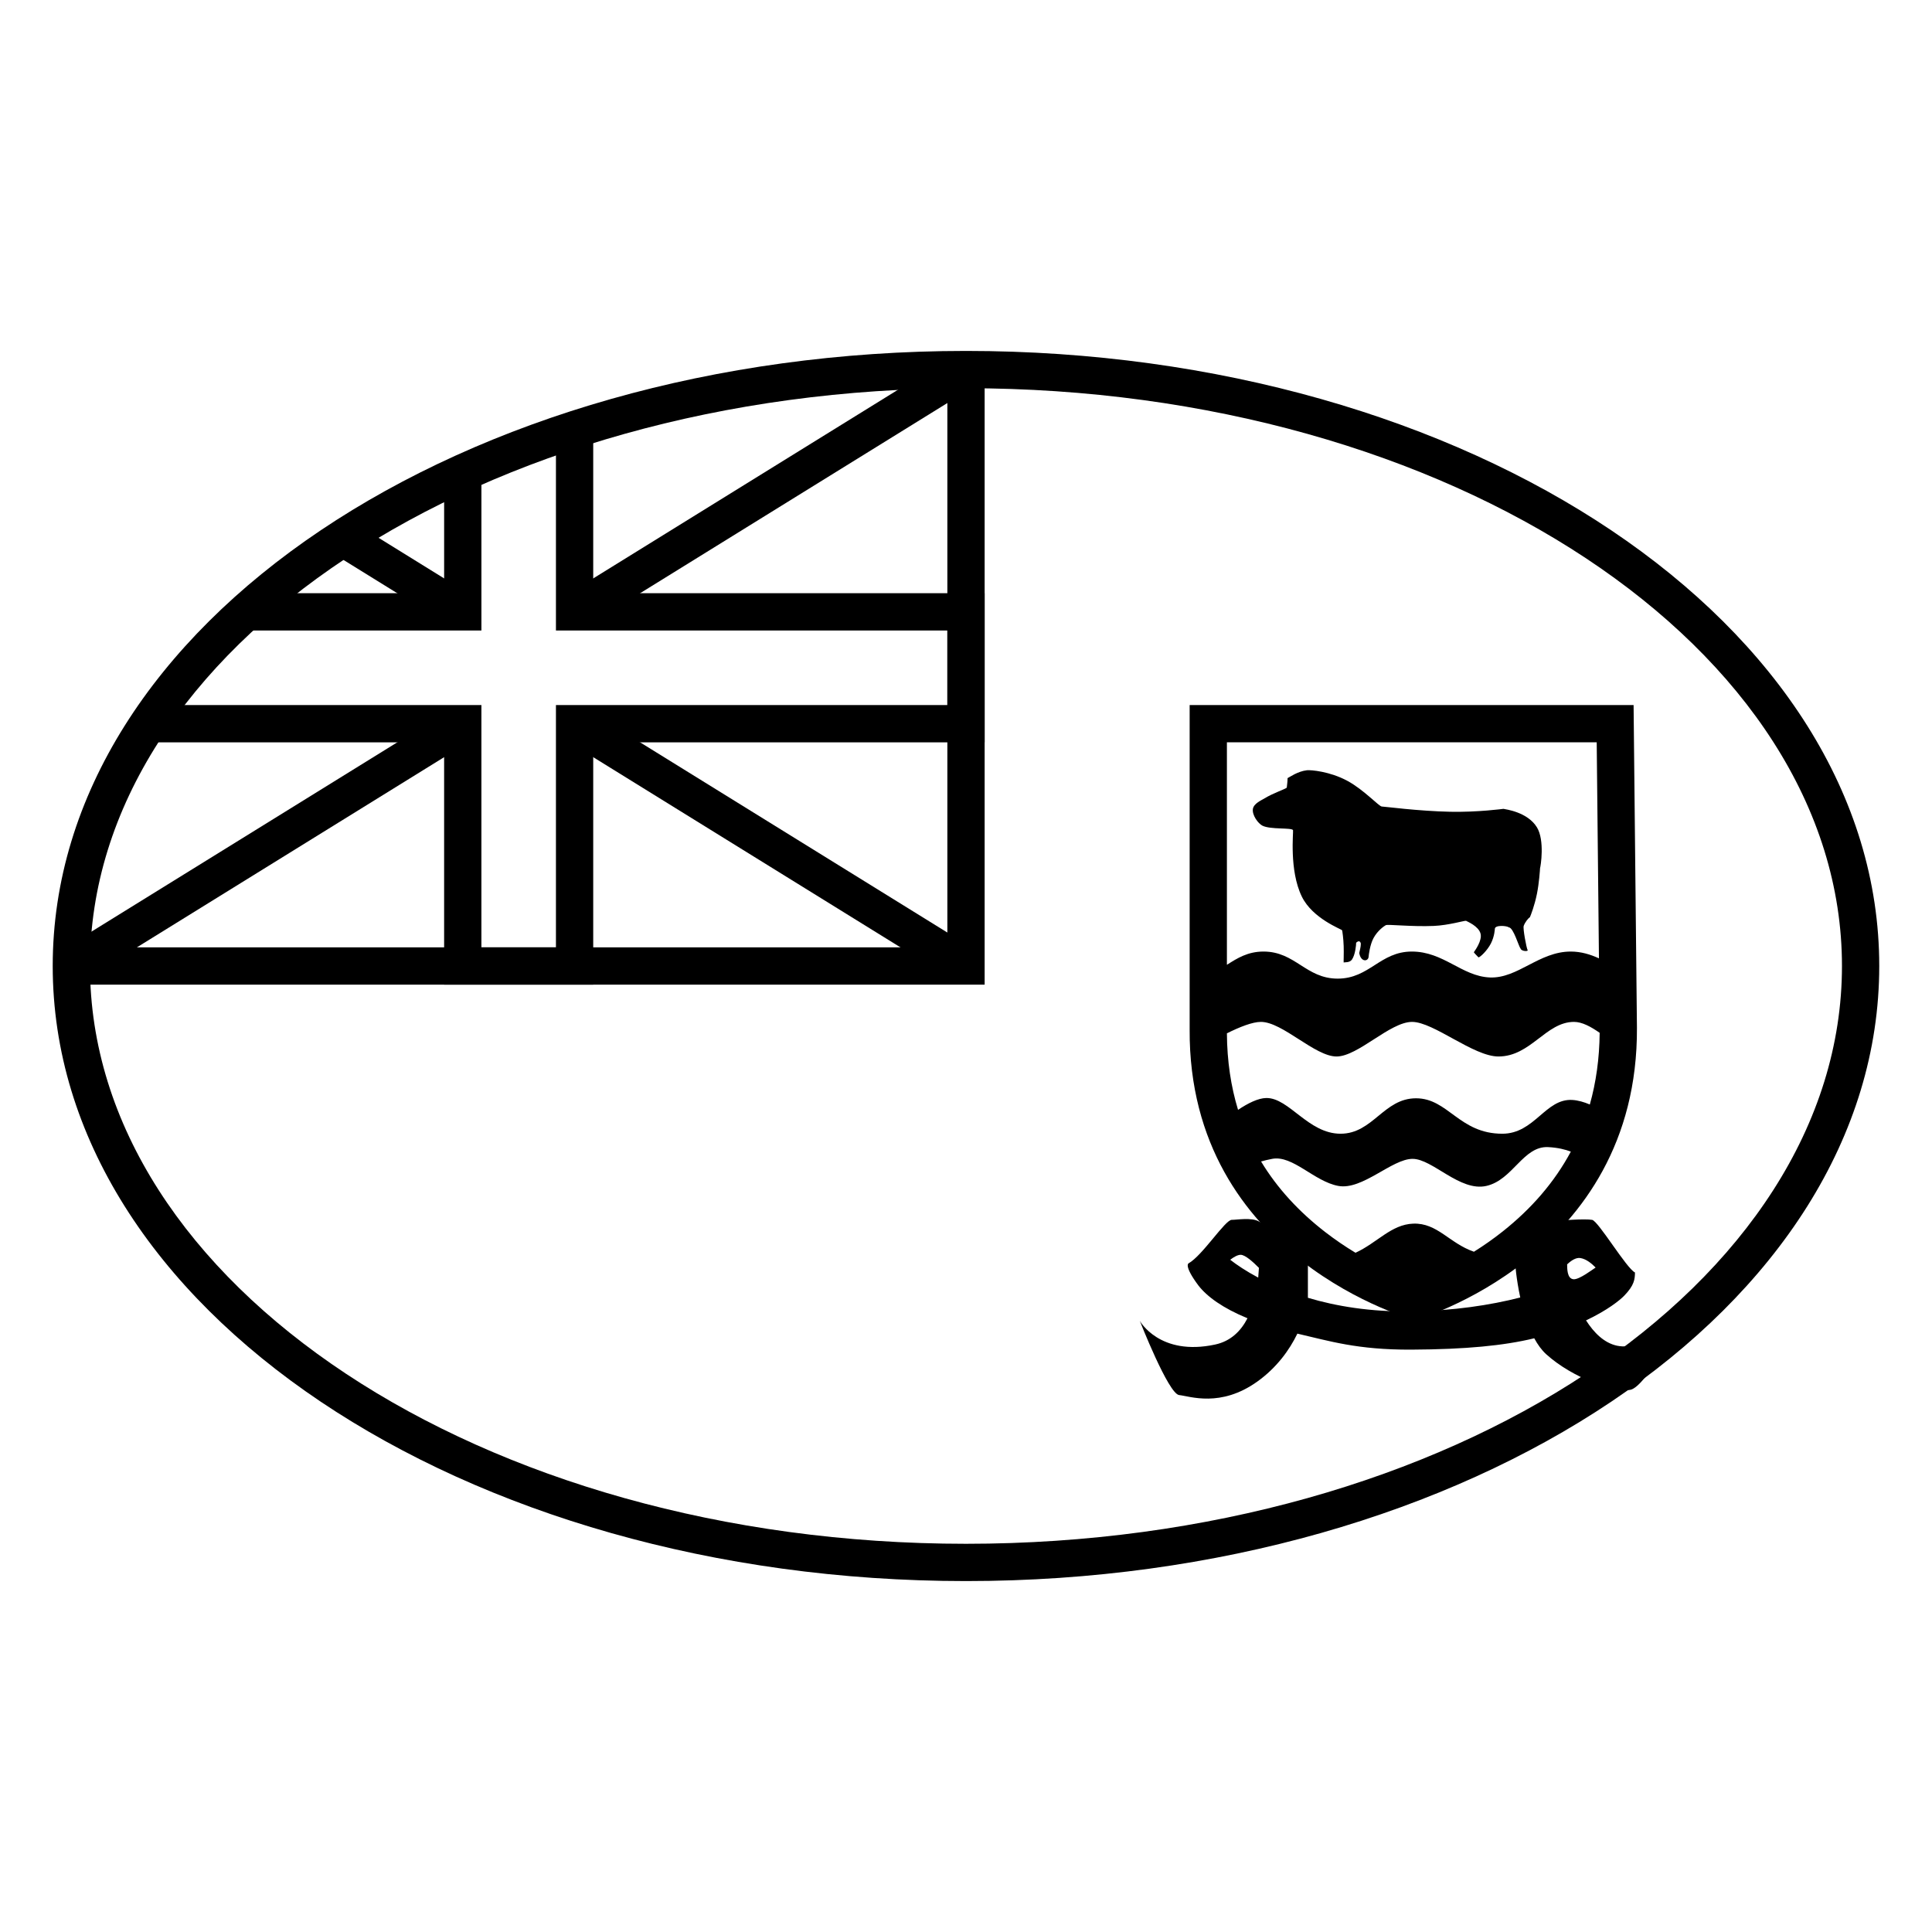 <?xml version="1.0" encoding="UTF-8"?>
<!-- Uploaded to: ICON Repo, www.iconrepo.com, Generator: ICON Repo Mixer Tools -->
<svg fill="#000000" width="800px" height="800px" version="1.1" viewBox="144 144 512 512" xmlns="http://www.w3.org/2000/svg">
 <g>
  <path d="m470.43 467.27c1.254 0.023 5.223-0.707 7.199 0.43l12.977 6.859s0.02 13.105 0 13.367c7.41 2.215 16.559 3.766 27.434 3.606 11.156-0.164 20.867-1.648 28.844-3.684-1.066-4.922-1.363-9.035-1.359-9.262l10.848-10.887c0.777-0.312 7.715-0.762 9.559-0.422 1.645 0.305 9.086 12.844 11.355 13.945-0.031 1.773-0.164 3.387-2.856 6.156-1.148 1.18-4.402 3.84-10.113 6.535 2.062 3.246 4.789 5.984 8.203 6.711 7.293 1.547 17.199-6.809 17.199-6.809s-9.527 17.605-13.609 18.484c-4.082 0.875-15.398-3.113-22.336-9.398-1.23-1.113-2.281-2.578-3.184-4.242-8.043 1.949-18.156 2.938-32.551 3.008-14.395 0.07-21.836-2.32-30.223-4.242-2.109 4.375-5.519 9.055-10.605 12.695-9.75 6.981-17.906 3.879-20.734 3.582-2.828-0.297-10.418-19.66-10.418-19.66s5.215 9.461 19.996 6.266c4.094-0.887 6.785-3.555 8.539-6.957-6.535-2.684-10.703-5.727-12.98-8.652-3.969-5.309-2.644-5.894-2.644-5.894 3.715-2.086 9.711-11.566 11.461-11.535zm7.008 15.309c0.086-0.879 0.148-1.746 0.191-2.582-1.566-1.59-3.641-3.441-4.816-3.461-0.816-0.012-1.844 0.582-2.797 1.312 1.73 1.348 4.203 3.019 7.422 4.731zm85.355-5.188c-1.152-0.176-2.43 0.676-3.488 1.68 0.039 0.812-0.125 3.832 1.727 3.945 1.516 0.094 5.008-2.59 5.824-3.106-0.977-1.004-2.477-2.277-4.062-2.519z"/>
  <path d="m518.98 493.84s-60.047-16.031-59.711-77.023v-85.973h117.65l0.887 85.508c0.336 60.996-58.828 77.488-58.828 77.488zm15.629-18.117c2.609-1.633 5.168-3.426 7.644-5.391 7.566-6.004 13.676-13.004 18.035-21.137-1.453-0.566-3.434-1.07-6.023-1.199-6.606-0.324-9.34 8.684-16.352 10.285-7.016 1.602-14.254-7.172-19.57-7.172-5.465 0-13.289 8.355-19.68 7.172s-12.082-8.219-17.531-7.172c-1.094 0.211-2.07 0.445-2.934 0.695 4.301 7.117 10.031 13.309 16.973 18.684 2.606 2.016 5.305 3.852 8.051 5.508 5.777-2.652 9.461-7.512 15.309-7.719 6.402-0.23 9.555 5.203 16.078 7.445zm30.711-39.02c1.648-5.844 2.543-12.164 2.609-18.996-2.309-1.609-4.641-2.894-6.805-2.894-7.453 0-11.441 9.168-20.023 9.168-6.641 0-17.164-9.168-22.887-9.168-5.859 0-14.305 9.168-20.023 9.168-5.723 0-14.305-9.168-20.027-9.168-2.273 0-5.664 1.359-9.02 3.031 0.047 7.344 1.062 14.09 2.953 20.277 2.59-1.73 5.305-3.109 7.488-3.137 6.043-0.07 11.102 9.465 19.676 9.465 8.57 0 11.43-9.391 20.004-9.391 8.52 0 11.43 9.391 22.859 9.391 8.574 0 11.43-9.391 18.57-8.949 1.512 0.094 3.082 0.547 4.625 1.203zm2.418-38.727-0.594-57.254h-98v58.961c2.769-1.77 5.555-3.512 9.703-3.512 8.422 0 11.23 7.176 19.652 7.176 8.426 0 11.23-7.176 19.656-7.176 8.422 0 13.262 6.559 20.668 6.867 7.406 0.309 13.023-6.867 21.445-6.867 2.723 0 5.234 0.77 7.469 1.805z"/>
  <path d="m485.01 352.73c0.074-0.867 0.207-1.492 0.207-2.519 0.457-0.199 2.672-1.816 5.141-2.086 1.02-0.109 6.039 0.289 10.719 2.812 4.379 2.359 8.438 6.856 9.129 6.801 0.41-0.023 9.648 1.219 18.188 1.391 7.242 0.145 14.031-0.777 14.031-0.777 0.488 0.121 6.367 0.797 8.879 4.902 2.113 3.457 0.98 10.418 0.828 10.805-0.02 0.457-0.246 3.941-0.828 6.816-0.625 3.106-1.613 5.621-1.855 6.176-0.406 0.254-1.309 1.324-1.652 2.328-0.242 0.699 0.707 5.758 1.031 6.398 0.324 0.383-1.613 0.395-1.859-0.387-0.48-0.523-1.875-5.543-3.098-5.625-0.582-0.461-3.695-0.684-3.719 0.387 0 0-0.07 1.969-1.051 3.879-0.941 1.84-2.785 3.621-3.285 3.684-0.355-0.398-0.941-0.922-1.238-1.355 0.277-0.418 2.273-3.086 1.781-4.945-0.531-2.012-3.574-3.219-3.848-3.394-0.402-0.082-4.59 1.188-8.531 1.359-5.894 0.254-12.25-0.492-12.738-0.195-0.348 0.188-2.141 1.355-3.254 3.434-0.945 1.762-1.254 4.449-1.289 4.906-0.07 1.305-2.066 1.551-2.481-0.973 0.188-0.984 0.398-1.477 0.414-2.519-0.199-0.75-0.672-0.727-1.238-0.195 0 0.602-0.223 3.18-1.117 4.461-0.617 0.887-1.922 0.652-2.188 0.777-0.051-0.016 0.066-2.418 0-4.34-0.074-2.137-0.332-3.832-0.414-4.191-0.176-0.328-7.797-3.062-10.668-8.922-3.426-6.981-2.188-17.277-2.344-17.645-0.473-0.684-5.953-0.094-8.105-1.164-1.137-0.566-2.801-2.82-2.523-4.461 0.246-1.449 2.316-2.305 3.109-2.793 2.273-1.395 5.527-2.453 5.867-2.828z"/>
  <path d="m395.06 395.06h-232.15v9.879h242.03v-163h-9.879z"/>
  <path d="m395.06 311.09h-103.73v-53.152h9.879v43.273h103.73v39.516h-103.73v64.211h-39.512v-64.211h-79.305v-9.879h89.184v64.211h19.754v-64.211h103.73zm-133.36-42.887h9.879v42.887h-63.109v-9.879h53.23z"/>
  <path d="m298.87 310.35 103.73-64.211-5.199-8.398-103.73 64.211z"/>
  <path d="m293.67 339.99 103.73 64.211 5.199-8.402-103.73-64.211z"/>
  <path d="m269.24 301.95-31.875-19.734-5.199 8.402 31.875 19.73z"/>
  <path d="m264.04 331.59-103.73 64.211 5.199 8.402 103.73-64.211z"/>
  <path d="m400 563c133.34 0 242.02-72.453 242.02-163s-108.68-163-242.02-163c-133.35 0-242.03 72.457-242.03 163s108.68 163 242.03 163zm0-9.879c-128.54 0-232.15-69.074-232.15-153.12s103.61-153.12 232.15-153.12c128.53 0 232.14 69.078 232.14 153.12s-103.61 153.12-232.14 153.12z"/>
 </g>
</svg>